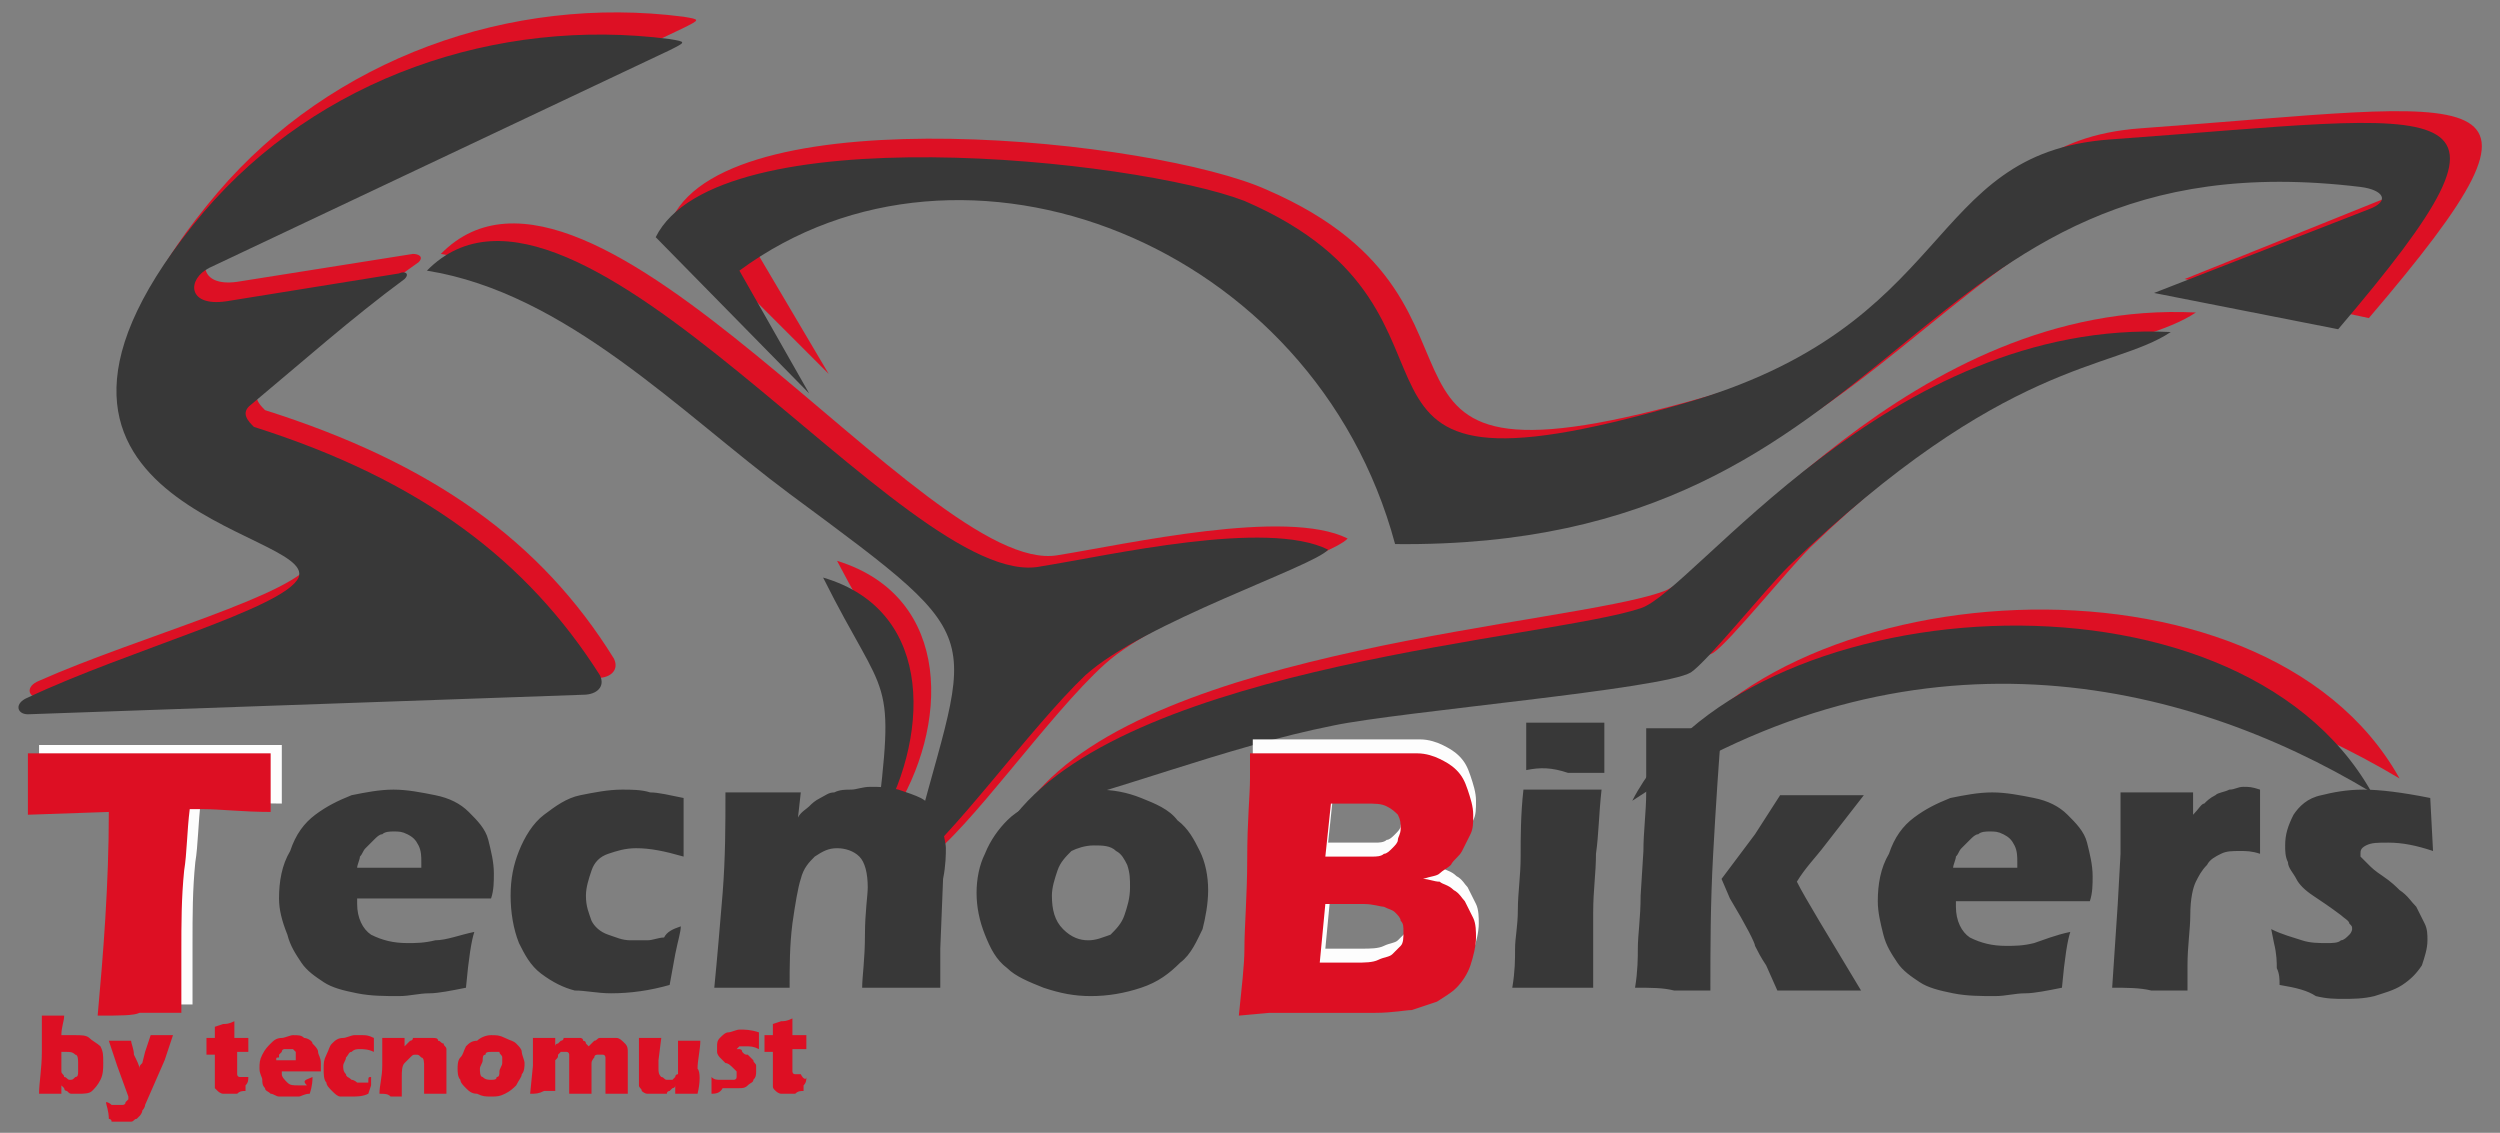 <?xml version="1.0" encoding="UTF-8"?> <!-- Generator: Adobe Illustrator 24.0.1, SVG Export Plug-In . SVG Version: 6.00 Build 0) --> <svg xmlns="http://www.w3.org/2000/svg" xmlns:xlink="http://www.w3.org/1999/xlink" version="1.1" id="Livello_1" x="0px" y="0px" viewBox="0 0 89.6 40.6" style="enable-background:new 0 0 89.6 40.6;" xml:space="preserve"><rect x="0" y="0" width="89.6" height="40.6" fill="#808080" stroke="none"/> <style type="text/css"> .st0{fill-rule:evenodd;clip-rule:evenodd;fill:#DD0F23;} .st1{fill-rule:evenodd;clip-rule:evenodd;fill:#DD1024;} .st2{fill-rule:evenodd;clip-rule:evenodd;fill:#FDFDFD;} .st3{fill-rule:evenodd;clip-rule:evenodd;fill:#383838;} </style> <g> <path class="st0" d="M1.4,39.2c0-0.4,0.1-0.9,0.1-1.5s0-1,0-1.3c0.2,0,0.3,0,0.4,0s0.3,0,0.4,0c0,0.2-0.1,0.4-0.1,0.7 c0.1,0,0.2,0,0.3,0s0.1,0,0.2,0c0.2,0,0.4,0,0.5,0.1s0.3,0.2,0.4,0.3c0.1,0.2,0.1,0.3,0.1,0.6c0,0.2,0,0.4-0.1,0.6 c-0.1,0.2-0.2,0.3-0.3,0.4c-0.1,0.1-0.3,0.1-0.5,0.1c-0.1,0-0.1,0-0.2,0c-0.1,0-0.1,0-0.2-0.1c-0.1,0-0.1-0.1-0.1-0.1l-0.1-0.1v0.3 c-0.1,0-0.3,0-0.4,0C1.7,39.2,1.6,39.2,1.4,39.2L1.4,39.2z M2.2,37.7c0,0.2,0,0.4,0,0.4c0,0.1,0,0.2,0,0.3s0.1,0.1,0.1,0.2 c0.1,0,0.1,0.1,0.2,0.1c0.1,0,0.1,0,0.2-0.1c0.1,0,0.1-0.1,0.1-0.2c0-0.1,0-0.2,0-0.3s0-0.3-0.1-0.3c-0.1-0.1-0.2-0.1-0.3-0.1 C2.4,37.7,2.3,37.7,2.2,37.7L2.2,37.7z M3.9,40.1c0-0.3-0.1-0.5-0.1-0.6c0.1,0,0.2,0.1,0.2,0.1c0.1,0,0.1,0,0.2,0h0.1h0.1 c0,0,0.1,0,0.1-0.1l0.1-0.1v-0.1l-0.4-1.1l-0.3-0.9c0.2,0,0.3,0,0.4,0s0.2,0,0.4,0c0,0.1,0.1,0.3,0.1,0.5C4.9,38,5,38.2,5,38.3 s0,0.2,0,0.3v-0.2v-0.1c0-0.1,0-0.1,0.1-0.2l0.1-0.4l0.2-0.6c0.2,0,0.3,0,0.4,0s0.2,0,0.4,0L5.9,38l-0.7,1.6c0,0.1-0.1,0.2-0.1,0.2 C5.1,39.9,5,40,5,40l-0.1,0.1c-0.1,0-0.1,0.1-0.2,0.1s-0.2,0-0.3,0c0,0-0.1,0-0.2,0s-0.1,0-0.2,0C4,40.1,3.9,40.1,3.9,40.1 L3.9,40.1z M8.9,38.6c0,0.1,0,0.2-0.1,0.3v0.2c-0.1,0-0.2,0-0.3,0.1c-0.1,0-0.1,0-0.2,0c-0.1,0-0.2,0-0.3,0c-0.1,0-0.2-0.1-0.2-0.1 L7.7,39c0-0.1,0-0.1,0-0.2c0,0,0,0,0-0.1c0,0,0-0.1,0-0.2v-0.7H7.4c0-0.1,0-0.2,0-0.4v-0.2h0.3c0-0.1,0-0.2,0-0.4L8,36.7 c0.1,0,0.2,0,0.4-0.1c0,0.2,0,0.4,0,0.6h0.5c0,0.3,0,0.5,0,0.5H8.5v0.5c0,0.1,0,0.1,0,0.1c0,0.1,0,0.1,0,0.2c0,0,0,0.1,0.1,0.1h0.1 L8.9,38.6C8.8,38.7,8.8,38.7,8.9,38.6L8.9,38.6z M11.2,38.6c0,0.1,0,0.3-0.1,0.6c-0.2,0-0.3,0.1-0.4,0.1c-0.1,0-0.2,0-0.3,0 c-0.2,0-0.3,0-0.4,0c-0.1,0-0.2-0.1-0.3-0.1c-0.1-0.1-0.2-0.1-0.2-0.2c-0.1-0.1-0.1-0.2-0.1-0.3s-0.1-0.2-0.1-0.4s0-0.3,0.1-0.5 s0.2-0.3,0.3-0.4c0.1-0.1,0.2-0.2,0.4-0.2c0.1,0,0.3-0.1,0.4-0.1c0.2,0,0.3,0,0.4,0.1c0.1,0,0.3,0.1,0.3,0.2 c0.1,0.1,0.2,0.2,0.2,0.3s0.1,0.2,0.1,0.4c0,0.1,0,0.2,0,0.3h-1.4c0,0,0,0,0,0.1s0.1,0.2,0.2,0.3c0.1,0.1,0.2,0.1,0.4,0.1 c0.1,0,0.2,0,0.3,0C10.8,38.7,11,38.7,11.2,38.6L11.2,38.6z M9.9,38h0.7c0,0,0,0,0-0.1s0-0.1,0-0.2l-0.1-0.1c0,0-0.1,0-0.2,0h-0.1 c0,0-0.1,0-0.1,0.1L10,37.8v0.1C9.9,37.9,9.9,37.9,9.9,38L9.9,38z M13.3,38.6c0,0.1,0,0.2,0,0.3l-0.1,0.3c-0.2,0.1-0.4,0.1-0.6,0.1 c-0.1,0-0.3,0-0.4,0c-0.1,0-0.2-0.1-0.3-0.2c-0.1-0.1-0.2-0.2-0.2-0.3c-0.1-0.1-0.1-0.3-0.1-0.5s0-0.3,0.1-0.5s0.1-0.3,0.2-0.4 c0.1-0.1,0.2-0.2,0.4-0.2c0.1,0,0.3-0.1,0.4-0.1c0.1,0,0.2,0,0.3,0s0.2,0,0.4,0.1l0,0v0.1c0,0,0,0.1,0,0.2v0.2 c-0.2-0.1-0.4-0.1-0.5-0.1s-0.2,0-0.3,0.1c-0.1,0-0.1,0.1-0.2,0.2c0,0.1-0.1,0.2-0.1,0.3s0,0.2,0.1,0.3c0,0.1,0.1,0.1,0.2,0.2 c0.1,0,0.2,0.1,0.2,0.1s0.1,0,0.2,0c0.1,0,0.1,0,0.2,0C13.2,38.6,13.2,38.6,13.3,38.6L13.3,38.6z M13.6,39.2c0-0.3,0.1-0.6,0.1-1 s0-0.7,0-1c0.2,0,0.3,0,0.4,0c0.1,0,0.3,0,0.4,0v0.3l0.1-0.1l0.1-0.1c0,0,0.1,0,0.1-0.1c0.1,0,0.1,0,0.2,0c0.1,0,0.1,0,0.2,0 c0.1,0,0.2,0,0.3,0s0.2,0,0.2,0.1c0.1,0,0.1,0.1,0.2,0.1c0,0.1,0.1,0.1,0.1,0.2c0,0.1,0,0.1,0,0.2c0,0.1,0,0.2,0,0.3v0.7 c0,0.1,0,0.3,0,0.4c-0.1,0-0.3,0-0.4,0c-0.2,0-0.3,0-0.4,0c0-0.1,0-0.3,0-0.5s0-0.4,0-0.5s0-0.3-0.1-0.3c-0.1-0.1-0.1-0.1-0.2-0.1 c-0.1,0-0.1,0-0.2,0.1c-0.1,0.1-0.1,0.1-0.2,0.2s-0.1,0.3-0.1,0.5s0,0.4,0,0.7c-0.1,0-0.3,0-0.4,0C13.9,39.2,13.8,39.2,13.6,39.2 L13.6,39.2z M17.6,37.1c0.2,0,0.3,0,0.5,0.1s0.3,0.1,0.4,0.2c0.1,0.1,0.2,0.2,0.2,0.3s0.1,0.3,0.1,0.4c0,0.1,0,0.3-0.1,0.4 c0,0.1-0.1,0.2-0.2,0.4c-0.1,0.1-0.2,0.2-0.4,0.3c-0.2,0.1-0.3,0.1-0.5,0.1s-0.3,0-0.5-0.1c-0.2,0-0.3-0.1-0.4-0.2 c-0.1-0.1-0.2-0.2-0.2-0.3c-0.1-0.1-0.1-0.3-0.1-0.4c0-0.1,0-0.3,0.1-0.4c0.1-0.1,0.1-0.2,0.2-0.4c0.1-0.1,0.2-0.2,0.4-0.2 C17.2,37.2,17.4,37.1,17.6,37.1L17.6,37.1z M17.6,37.7c-0.1,0-0.2,0-0.2,0.1c-0.1,0-0.1,0.1-0.1,0.2c0,0.1-0.1,0.2-0.1,0.3 s0,0.3,0.1,0.3c0.1,0.1,0.2,0.1,0.3,0.1c0.1,0,0.2,0,0.2-0.1c0.1,0,0.1-0.1,0.1-0.2c0-0.1,0.1-0.2,0.1-0.3s0-0.2,0-0.2 c0-0.1-0.1-0.1-0.1-0.2C17.7,37.7,17.7,37.7,17.6,37.7L17.6,37.7z M19,39.2l0.1-1v-0.7v-0.3c0.1,0,0.3,0,0.4,0s0.2,0,0.4,0v0.3 c0-0.1,0.1-0.1,0.1-0.1l0.1-0.1c0,0,0.1,0,0.1-0.1h0.1c0.1,0,0.1,0,0.2,0s0.1,0,0.2,0s0.1,0,0.1,0s0.1,0,0.1,0.1c0,0,0.1,0,0.1,0.1 l0.1,0.1c0.1-0.1,0.1-0.1,0.2-0.2c0.1,0,0.1-0.1,0.2-0.1s0.2,0,0.3,0c0.1,0,0.2,0,0.3,0c0.1,0,0.2,0.1,0.3,0.2 c0.1,0.1,0.1,0.2,0.1,0.3s0,0.2,0,0.3s0,0.3,0,0.6s0,0.5,0,0.6c-0.1,0-0.2,0-0.4,0c-0.1,0-0.3,0-0.4,0c0-0.2,0-0.4,0-0.6 c0-0.3,0-0.4,0-0.5s0-0.1,0-0.2c0,0,0-0.1-0.1-0.1h-0.1h-0.1c0,0-0.1,0-0.1,0.1c0,0-0.1,0.1-0.1,0.2c0,0.1,0,0.1,0,0.2 c0,0.1,0,0.3,0,0.4v0.5c-0.1,0-0.3,0-0.4,0s-0.3,0-0.4,0c0-0.1,0-0.3,0-0.6s0-0.5,0-0.6s0-0.1,0-0.2c0,0,0-0.1-0.1-0.1h-0.1 c-0.1,0-0.1,0-0.1,0L20,37.8c0,0.1,0,0.1-0.1,0.2c0,0.1,0,0.3,0,0.5s0,0.4,0,0.6c-0.2,0-0.3,0-0.4,0C19.3,39.2,19.2,39.2,19,39.2 L19,39.2z M25,39.2c-0.2,0-0.3,0-0.4,0s-0.2,0-0.4,0v-0.3c0,0.1-0.1,0.1-0.1,0.1L24,39.1c0,0-0.1,0-0.1,0.1c0,0-0.1,0-0.2,0 s-0.1,0-0.2,0s-0.2,0-0.3,0c-0.1,0-0.2-0.1-0.2-0.1c0-0.1-0.1-0.1-0.1-0.2s0-0.2,0-0.3v-0.1V38c0-0.2,0-0.3,0-0.5 c0-0.1,0-0.2,0-0.3c0.2,0,0.3,0,0.4,0s0.2,0,0.4,0L23.6,38c0,0.1,0,0.2,0,0.2v0.1c0,0.1,0,0.2,0.1,0.3c0.1,0,0.1,0.1,0.2,0.1H24 h0.1c0,0,0,0,0.1-0.1c0,0,0-0.1,0.1-0.1v-0.1c0-0.1,0-0.2,0-0.3s0-0.2,0-0.4v-0.4c0.2,0,0.3,0,0.4,0s0.2,0,0.4,0 c0,0.3-0.1,0.7-0.1,1C25.1,38.4,25.1,38.8,25,39.2L25,39.2z M25.5,39.2c0-0.1,0-0.1,0-0.2c0-0.1,0-0.2,0-0.3v-0.1 c0.1,0.1,0.2,0.1,0.3,0.1c0.1,0,0.2,0,0.3,0c0.1,0,0.1,0,0.2,0c0,0,0.1,0,0.1-0.1c0,0,0,0,0-0.1c0,0,0,0,0-0.1c0,0,0,0-0.1-0.1 s-0.2-0.2-0.3-0.2c-0.1-0.1-0.1-0.1-0.2-0.2c0,0-0.1-0.1-0.1-0.2c0-0.1,0-0.1,0-0.2c0-0.1,0-0.2,0.1-0.3S26,37,26.1,37 c0.1,0,0.3-0.1,0.4-0.1c0.2,0,0.4,0,0.7,0.1v0.6c-0.2-0.1-0.3-0.1-0.5-0.1c-0.1,0-0.2,0-0.2,0l-0.1,0.1l0,0l0,0c0,0,0,0,0.1,0 c0,0,0.1,0,0.1,0.1c0.1,0.1,0.1,0.1,0.2,0.1c0.1,0.1,0.1,0.1,0.2,0.2c0,0.1,0.1,0.1,0.1,0.2c0,0.1,0,0.1,0,0.2c0,0.1,0,0.2-0.1,0.3 c0,0.1-0.1,0.1-0.2,0.2C26.7,39,26.6,39,26.5,39c-0.1,0-0.2,0-0.3,0c-0.1,0-0.2,0-0.3,0C25.8,39.2,25.6,39.2,25.5,39.2L25.5,39.2z M28.9,38.6c0,0.1,0,0.2-0.1,0.3v0.2c-0.1,0-0.2,0-0.3,0.1c-0.1,0-0.1,0-0.2,0s-0.2,0-0.3,0c-0.1,0-0.2-0.1-0.2-0.1 c-0.1-0.1-0.1-0.1-0.1-0.2c0-0.1,0-0.1,0-0.2c0,0,0,0,0-0.1c0,0,0-0.1,0-0.2v-0.7h-0.3c0-0.1,0-0.2,0-0.4v-0.2h0.3 c0-0.1,0-0.2,0-0.4l0.3-0.1c0.1,0,0.2,0,0.4-0.1c0,0.2,0,0.4,0,0.6h0.5c0,0.3,0,0.5,0,0.5h-0.5v0.5c0,0.1,0,0.1,0,0.1 c0,0.1,0,0.1,0,0.2c0,0,0,0.1,0.1,0.1h0.1h0.1C28.8,38.7,28.9,38.7,28.9,38.6z"></path> <g> <path class="st1" d="M15.8,9.1c5,0.8,9.1,5.1,13.1,8.1c7.7,5.8,6.5,4.7,4.3,13.6c1.5-1,4.4-5.2,6.4-7c2.1-1.9,8.2-3.9,8.7-4.5 c-2.2-1.1-7.9,0.2-10.4,0.6C33.2,20.7,21.2,3.6,15.8,9.1z"></path> <g> <g> <path class="st1" d="M24.1,7.8l5.6,5.6L27.1,9c8.1-5.9,20.7-1,23.6,9.9C69.5,19.1,69,4,85.6,6.1c0.8,0.1,1.1,0.5,0.4,0.8 L78.3,10l6.6,1.4c7.6-8.9,4.3-7.7-8.2-6.8c-6.7,0.5-5.4,6.7-15.5,9.6c-14.3,4.1-6.1-3.2-15.8-7.4C41.4,5,26.3,3.4,24.1,7.8z"></path> <path class="st1" d="M11.2,20.1c-0.5,1.2-6.2,2.7-9.8,4.3C0.9,24.6,1,25,1.4,25l20-0.7c0.5,0,0.8-0.3,0.6-0.7 c-2.6-4.2-6.5-7-12.5-8.9c-0.2-0.2-0.5-0.5-0.1-0.8c1.9-1.5,3.6-3.1,5.6-4.5c0.2-0.2,0-0.3-0.2-0.3l-6.3,1 c-1.4,0.2-1.4-0.9-0.6-1.2L24.5,1c0.6-0.3,0.6-0.3,0-0.4C18.3-0.2,11.9,2.1,7.8,6.9C-1.3,17.6,11.9,18.4,11.2,20.1z"></path> </g> <path class="st1" d="M37,28.6c3.7-0.8,7.4-2.4,11.5-3.3c2.4-0.5,11.9-1.3,12.9-1.9c0.6-0.4,2.6-2.9,3.5-3.8 c7.8-7.5,11.7-7,13.8-8.4c-10.2-0.5-17.2,9.4-19.1,10C56.3,22.4,41.3,23.2,37,28.6z"></path> <path class="st1" d="M59.3,28.2c10.1-6.7,19.8-4.4,26.7-0.3C81.1,19.1,63.2,20.5,59.3,28.2z"></path> <path class="st1" d="M32,29.2c2-3.1,2.2-7.8-2-9.1C32.4,24.7,32.7,23.5,32,29.2z"></path> </g> </g> <path class="st2" d="M3.9,36c0.2-2.2,0.4-4.7,0.4-7.3l-2.9,0.1V28c0-0.4,0-0.9,0-1.3c1.3,0,2.8,0,4.5,0h1.7h1.6h0.9v0.7 c0,0.4,0,0.7,0,0.9c0,0.2,0,0.4,0,0.5c-1,0-1.8-0.1-2.4-0.1H7.2c-0.1,0.8-0.1,1.6-0.2,2.2c-0.1,1-0.1,1.9-0.1,2.9 c0,0.9,0,1.7,0,2.2c-0.7,0-1.2,0-1.5,0C5.2,36,4.7,36,3.9,36z"></path> <g> <path class="st3" d="M15.3,9.7c5,0.8,9.1,5.1,13,8c7.7,5.7,6.4,4.6,4.2,13.5c1.5-1,4.4-5.1,6.4-7c2.1-1.9,8.2-3.9,8.7-4.5 c-2.2-1.1-7.8,0.2-10.3,0.6C32.5,21.3,20.6,4.3,15.3,9.7z"></path> <g> <g> <path class="st3" d="M23.5,8.5l5.5,5.6l-2.5-4.4c8-5.9,20.6-1,23.5,9.8C68.6,19.7,68.1,4.7,84.6,6.7c0.8,0.1,1.1,0.5,0.3,0.8 l-7.7,3l6.6,1.3C91.3,3,88.1,4.1,75.6,5c-6.7,0.5-5.4,6.7-15.4,9.5c-14.2,4.1-6.1-3.2-15.6-7.3C40.7,5.7,25.7,4.1,23.5,8.5z"></path> <path class="st3" d="M10.7,20.7C10.2,21.8,4.6,23.3,1,25c-0.5,0.2-0.4,0.6,0,0.6l19.9-0.7c0.5,0,0.8-0.3,0.6-0.7 c-2.6-4.1-6.4-7-12.4-8.9c-0.2-0.2-0.5-0.5-0.1-0.8c1.8-1.5,3.6-3.1,5.5-4.5c0.2-0.2,0-0.3-0.2-0.2l-6.2,1 C6.7,11,6.7,10,7.5,9.6L24,1.8c0.6-0.3,0.6-0.3,0-0.4C17.8,0.6,11.4,2.8,7.3,7.6C-1.6,18.2,11.4,19,10.7,20.7z"></path> </g> <path class="st3" d="M36.4,29.2c3.6-0.8,7.4-2.4,11.4-3.2c2.4-0.5,11.8-1.3,12.8-1.9c0.6-0.4,2.6-2.9,3.5-3.8 c7.8-7.5,11.6-7,13.7-8.4c-10.1-0.5-17.1,9.3-19,9.9C55.5,22.9,40.7,23.8,36.4,29.2z"></path> <path class="st3" d="M58.5,28.7c10-6.6,19.7-4.4,26.5-0.3C80.1,19.7,62.4,21.1,58.5,28.7z"></path> <path class="st3" d="M31.4,29.7c1.9-3.1,2.2-7.8-1.9-9C31.8,25.3,32.1,24,31.4,29.7z"></path> </g> </g> <path class="st2" d="M44.5,35.9c0.1-1,0.2-1.8,0.2-2.4c0-0.8,0.1-1.9,0.1-3.2c0-1.4,0.1-2.3,0.1-2.9c0-0.2,0-0.5,0-0.9 c0.6,0,1.1,0,1.4,0c0.5,0,1.1,0,1.7,0c0.7,0,1.2,0,1.7,0c0.6,0,1,0,1.2,0c0.3,0,0.6,0.1,0.8,0.2s0.4,0.2,0.6,0.4 c0.2,0.2,0.3,0.4,0.4,0.7c0.1,0.3,0.2,0.6,0.2,0.9s0,0.5-0.1,0.7s-0.2,0.4-0.3,0.6s-0.3,0.3-0.4,0.5c-0.1,0.1-0.3,0.2-0.4,0.3 c-0.1,0.1-0.3,0.1-0.6,0.2c0.2,0,0.4,0.1,0.6,0.1c0.1,0.1,0.3,0.1,0.5,0.3c0.2,0.1,0.3,0.3,0.4,0.4c0.1,0.2,0.2,0.4,0.3,0.6 s0.1,0.5,0.1,0.7c0,0.3-0.1,0.7-0.2,1c-0.1,0.3-0.3,0.6-0.5,0.8s-0.4,0.3-0.7,0.5c-0.3,0.1-0.6,0.2-0.9,0.3c-0.2,0-0.7,0.1-1.3,0.1 s-1.3,0-2,0h-1.8L44.5,35.9L44.5,35.9z M47.6,30.2h1c0.3,0,0.5,0,0.7,0c0.1,0,0.3,0,0.4-0.1c0.1,0,0.2-0.1,0.3-0.2s0.2-0.2,0.2-0.3 c0-0.1,0.1-0.2,0.1-0.4c0-0.2,0-0.3-0.1-0.5c-0.1-0.1-0.2-0.2-0.4-0.3c-0.2-0.1-0.4-0.1-0.8-0.1h-1.2L47.6,30.2L47.6,30.2z M47.5,34h1.3c0.3,0,0.6,0,0.8-0.1s0.4-0.1,0.5-0.2c0.1-0.1,0.2-0.2,0.3-0.3s0.1-0.3,0.1-0.5s0-0.3-0.1-0.4c0-0.1-0.1-0.2-0.2-0.3 c-0.1-0.1-0.2-0.1-0.4-0.2c-0.1,0-0.4-0.1-0.7-0.1h-1.4L47.5,34z"></path> <g> <path class="st0" d="M3.5,36.4c0.2-2.2,0.4-4.7,0.4-7.3L1,29.2v-0.8C1,28,1,27.5,1,27c1.3,0,2.8,0,4.5,0h1.7h1.6h0.9v0.7 c0,0.4,0,0.7,0,0.9c0,0.2,0,0.4,0,0.5c-1,0-1.8-0.1-2.4-0.1H6.8c-0.1,0.8-0.1,1.6-0.2,2.2c-0.1,1-0.1,1.9-0.1,2.9 c0,0.9,0,1.7,0,2.2c-0.7,0-1.2,0-1.5,0C4.8,36.4,4.3,36.4,3.5,36.4L3.5,36.4z M44.4,36.4c0.1-1,0.2-1.8,0.2-2.4 c0-0.8,0.1-1.9,0.1-3.2c0-1.4,0.1-2.3,0.1-2.9c0-0.2,0-0.5,0-0.9c0.6,0,1.1,0,1.4,0c0.5,0,1.1,0,1.7,0c0.7,0,1.2,0,1.7,0 c0.6,0,1,0,1.2,0c0.3,0,0.6,0.1,0.8,0.2s0.4,0.2,0.6,0.4c0.2,0.2,0.3,0.4,0.4,0.7c0.1,0.3,0.2,0.6,0.2,0.9s0,0.5-0.1,0.7 s-0.2,0.4-0.3,0.6S52.1,30.8,52,31c-0.1,0.1-0.3,0.2-0.4,0.3c-0.1,0.1-0.3,0.1-0.6,0.2c0.2,0,0.4,0.1,0.6,0.1 c0.1,0.1,0.3,0.1,0.5,0.3c0.2,0.1,0.3,0.3,0.4,0.4c0.1,0.2,0.2,0.4,0.3,0.6c0.1,0.2,0.1,0.5,0.1,0.7c0,0.3-0.1,0.7-0.2,1 c-0.1,0.3-0.3,0.6-0.5,0.8s-0.4,0.3-0.7,0.5c-0.3,0.1-0.6,0.2-0.9,0.3c-0.2,0-0.7,0.1-1.3,0.1s-1.3,0-2,0h-1.8L44.4,36.4 L44.4,36.4z M47.5,30.7h1c0.3,0,0.5,0,0.7,0c0.1,0,0.3,0,0.4-0.1c0.1,0,0.2-0.1,0.3-0.2s0.2-0.2,0.2-0.3c0-0.1,0.1-0.2,0.1-0.4 c0-0.2,0-0.3-0.1-0.5c-0.1-0.1-0.2-0.2-0.4-0.3c-0.2-0.1-0.4-0.1-0.8-0.1h-1.2L47.5,30.7L47.5,30.7z M47.3,34.5h1.3 c0.3,0,0.6,0,0.8-0.1s0.4-0.1,0.5-0.2c0.1-0.1,0.2-0.2,0.3-0.3s0.1-0.3,0.1-0.5s0-0.3-0.1-0.4c0-0.1-0.1-0.2-0.2-0.3 c-0.1-0.1-0.2-0.1-0.4-0.2c-0.1,0-0.4-0.1-0.7-0.1h-1.4L47.3,34.5z"></path> <path class="st3" d="M17,33.4c-0.1,0.3-0.2,0.9-0.3,2c-0.5,0.1-1,0.2-1.3,0.2c-0.4,0-0.7,0.1-1.1,0.1c-0.5,0-1,0-1.5-0.1 s-0.9-0.2-1.2-0.4s-0.6-0.4-0.8-0.7s-0.4-0.6-0.5-1C10.1,33,10,32.6,10,32.2c0-0.6,0.1-1.2,0.4-1.7c0.2-0.6,0.5-1,0.9-1.3 s0.8-0.5,1.3-0.7c0.5-0.1,1-0.2,1.5-0.2s1,0.1,1.5,0.2c0.5,0.1,0.9,0.3,1.2,0.6c0.3,0.3,0.6,0.6,0.7,1s0.2,0.8,0.2,1.2 c0,0.3,0,0.6-0.1,0.9h-4.8c0,0.1,0,0.1,0,0.2c0,0.5,0.2,0.9,0.5,1.1c0.4,0.2,0.8,0.3,1.3,0.3c0.3,0,0.6,0,1-0.1 C16,33.7,16.5,33.5,17,33.4L17,33.4z M12.8,31.1h2.3c0-0.1,0-0.1,0-0.2c0-0.2,0-0.4-0.1-0.6s-0.2-0.3-0.4-0.4s-0.3-0.1-0.5-0.1 c-0.1,0-0.3,0-0.4,0.1c-0.1,0-0.2,0.1-0.3,0.2s-0.2,0.2-0.3,0.3c-0.1,0.1-0.1,0.2-0.2,0.3C12.9,30.8,12.8,31,12.8,31.1L12.8,31.1z M24.4,33.2c0,0.2-0.1,0.5-0.2,1L24,35.3c-0.7,0.2-1.4,0.3-2.1,0.3c-0.5,0-0.9-0.1-1.3-0.1c-0.4-0.1-0.8-0.3-1.2-0.6 c-0.4-0.3-0.6-0.7-0.8-1.1c-0.2-0.5-0.3-1.1-0.3-1.7c0-0.6,0.1-1.1,0.3-1.6c0.2-0.5,0.5-1,0.9-1.3s0.8-0.6,1.3-0.7s1-0.2,1.5-0.2 c0.3,0,0.7,0,1,0.1c0.3,0,0.7,0.1,1.2,0.2v0.2c0,0.2,0,0.3,0,0.5s0,0.4,0,0.8v0.6c-0.7-0.2-1.2-0.3-1.7-0.3c-0.4,0-0.7,0.1-1,0.2 s-0.5,0.3-0.6,0.6c-0.1,0.3-0.2,0.6-0.2,0.9c0,0.4,0.1,0.6,0.2,0.9c0.1,0.2,0.3,0.4,0.6,0.5c0.3,0.1,0.5,0.2,0.8,0.2 c0.2,0,0.3,0,0.6,0c0.2,0,0.4-0.1,0.6-0.1C23.9,33.4,24.1,33.3,24.4,33.2L24.4,33.2z M25.6,35.4c0.1-1,0.2-2.2,0.3-3.4 c0.1-1.3,0.1-2.4,0.1-3.6c0.6,0,1,0,1.4,0c0.5,0,0.9,0,1.3,0l-0.1,0.9c0.1-0.2,0.3-0.3,0.4-0.4s0.2-0.2,0.4-0.3 c0.2-0.1,0.3-0.2,0.5-0.2c0.2-0.1,0.4-0.1,0.6-0.1s0.4-0.1,0.7-0.1c0.3,0,0.6,0,1,0.1c0.3,0.1,0.6,0.2,0.8,0.3 c0.2,0.1,0.4,0.3,0.5,0.5s0.2,0.4,0.3,0.6c0,0.2,0.1,0.5,0.1,0.7s0,0.6-0.1,1.1L33.7,34c0,0.5,0,0.9,0,1.4c-0.5,0-0.9,0-1.3,0 c-0.5,0-1,0-1.5,0c0-0.4,0.1-1,0.1-1.9c0-0.8,0.1-1.4,0.1-1.7c0-0.5-0.1-0.9-0.3-1.1c-0.2-0.2-0.5-0.3-0.8-0.3s-0.5,0.1-0.8,0.3 c-0.2,0.2-0.4,0.4-0.5,0.8c-0.1,0.3-0.2,0.9-0.3,1.6c-0.1,0.8-0.1,1.5-0.1,2.3c-0.5,0-0.9,0-1.3,0C26.6,35.4,26.1,35.4,25.6,35.4 L25.6,35.4z M39.3,28.3c0.6,0,1.1,0.1,1.6,0.3c0.5,0.2,1,0.4,1.3,0.8c0.4,0.3,0.6,0.7,0.8,1.1s0.3,0.9,0.3,1.4 c0,0.5-0.1,1-0.2,1.4c-0.2,0.4-0.4,0.9-0.8,1.2c-0.4,0.4-0.8,0.7-1.4,0.9c-0.6,0.2-1.2,0.3-1.8,0.3s-1.1-0.1-1.7-0.3 c-0.5-0.2-1-0.4-1.3-0.7c-0.4-0.3-0.6-0.7-0.8-1.2C35.1,33,35,32.5,35,32c0-0.5,0.1-1,0.3-1.4c0.2-0.5,0.5-0.9,0.8-1.2 c0.4-0.4,0.9-0.6,1.4-0.8C38.1,28.4,38.7,28.3,39.3,28.3L39.3,28.3z M39.2,30.3c-0.3,0-0.6,0.1-0.8,0.2c-0.2,0.2-0.4,0.4-0.5,0.7 c-0.1,0.3-0.2,0.6-0.2,0.9c0,0.5,0.1,0.9,0.4,1.2c0.3,0.3,0.6,0.4,0.9,0.4c0.3,0,0.5-0.1,0.8-0.2c0.2-0.2,0.4-0.4,0.5-0.7 s0.2-0.6,0.2-1c0-0.3,0-0.5-0.1-0.8c-0.1-0.2-0.2-0.4-0.4-0.5C39.8,30.3,39.5,30.3,39.2,30.3L39.2,30.3z M54.7,27.6 c0-0.5,0-1,0-1.3c0-0.1,0-0.2,0-0.4c0.6,0,1,0,1.4,0c0.5,0,1,0,1.4,0c0,0.1,0,0.3,0,0.4v0.9c0,0.1,0,0.3,0,0.5c-0.5,0-0.9,0-1.3,0 C55.6,27.5,55.2,27.5,54.7,27.6L54.7,27.6z M54.2,35.4c0.1-0.6,0.1-1,0.1-1.4s0.1-0.8,0.1-1.4c0-0.6,0.1-1.2,0.1-1.9 c0-0.7,0-1.5,0.1-2.4c0.6,0,1.1,0,1.4,0c0.3,0,0.8,0,1.4,0c-0.1,0.9-0.1,1.6-0.2,2.3c0,0.7-0.1,1.3-0.1,2.1c0,1.3,0,2.2,0,2.7 c-0.5,0-1,0-1.4,0C55.4,35.4,54.9,35.4,54.2,35.4L54.2,35.4z M58.6,35.4c0.1-0.6,0.1-1.1,0.1-1.4c0-0.5,0.1-1.1,0.1-1.9l0.1-1.6 c0-0.7,0.1-1.4,0.1-2.1c0-0.8,0-1.6,0-2.3c0.6,0,1.1,0,1.4,0c0.4,0,0.8,0,1.3,0c-0.1,1.2-0.2,2.7-0.3,4.5 c-0.1,1.8-0.1,3.4-0.1,4.9c-0.5,0-1,0-1.3,0C59.6,35.4,59.2,35.4,58.6,35.4L58.6,35.4z M61.7,31.5l0.3,0.7c0.6,1,0.9,1.6,0.9,1.7 c0.1,0.2,0.2,0.4,0.4,0.7l0.4,0.9c0.6,0,1.1,0,1.5,0s0.9,0,1.5,0c-1.2-2-2-3.3-2.3-3.9c0.3-0.5,0.7-0.9,1-1.3l1.4-1.8 c-0.6,0-1.1,0-1.6,0c-0.3,0-0.8,0-1.4,0l-0.9,1.4L61.7,31.5L61.7,31.5z M74.2,33.4c-0.1,0.3-0.2,0.9-0.3,2c-0.5,0.1-1,0.2-1.3,0.2 c-0.4,0-0.7,0.1-1.1,0.1c-0.5,0-1,0-1.5-0.1s-0.9-0.2-1.2-0.4c-0.3-0.2-0.6-0.4-0.8-0.7c-0.2-0.3-0.4-0.6-0.5-1s-0.2-0.8-0.2-1.2 c0-0.6,0.1-1.2,0.4-1.7c0.2-0.6,0.5-1,0.9-1.3s0.8-0.5,1.3-0.7c0.5-0.1,1-0.2,1.5-0.2s1,0.1,1.5,0.2s0.9,0.3,1.2,0.6 c0.3,0.3,0.6,0.6,0.7,1S75,31,75,31.4c0,0.3,0,0.6-0.1,0.9h-4.8c0,0.1,0,0.1,0,0.2c0,0.5,0.2,0.9,0.5,1.1c0.4,0.2,0.8,0.3,1.3,0.3 c0.3,0,0.6,0,1-0.1C73.2,33.7,73.7,33.5,74.2,33.4L74.2,33.4z M70,31.1h2.3c0-0.1,0-0.1,0-0.2c0-0.2,0-0.4-0.1-0.6 S72,30,71.8,29.9c-0.2-0.1-0.3-0.1-0.5-0.1c-0.1,0-0.3,0-0.4,0.1c-0.1,0-0.2,0.1-0.3,0.2c-0.1,0.1-0.2,0.2-0.3,0.3 c-0.1,0.1-0.1,0.2-0.2,0.3C70.1,30.8,70,31,70,31.1L70,31.1z M75.7,35.4l0.2-3l0.1-1.8c0-0.3,0-0.6,0-1c0-0.3,0-0.7,0-1.2 c0.6,0,1,0,1.3,0c0.4,0,0.8,0,1.3,0v0.8c0.2-0.2,0.3-0.4,0.4-0.4c0.1-0.1,0.2-0.2,0.4-0.3c0.1-0.1,0.3-0.1,0.5-0.2 c0.2,0,0.3-0.1,0.5-0.1s0.3,0,0.6,0.1c0,0.5,0,0.9,0,1.2v1.1c-0.3-0.1-0.5-0.1-0.7-0.1c-0.3,0-0.5,0-0.7,0.1s-0.4,0.2-0.5,0.4 c-0.2,0.2-0.3,0.4-0.4,0.6s-0.2,0.6-0.2,1.2c0,0.5-0.1,1.1-0.1,1.8c0,0.2,0,0.5,0,0.9c-0.4,0-0.9,0-1.3,0 C76.7,35.4,76.2,35.4,75.7,35.4L75.7,35.4z M81.7,35.3c0-0.2,0-0.4-0.1-0.6c0-0.2,0-0.5-0.1-0.9l-0.1-0.5c0.4,0.2,0.8,0.3,1.1,0.4 c0.3,0.1,0.6,0.1,0.9,0.1c0.2,0,0.4,0,0.5-0.1c0.1,0,0.2-0.1,0.3-0.2c0.1-0.1,0.1-0.2,0.1-0.2c0-0.1,0-0.1-0.1-0.2 c0-0.1-0.2-0.2-0.3-0.3c-0.4-0.3-0.7-0.5-1-0.7c-0.3-0.2-0.5-0.4-0.6-0.6S82,31.1,82,30.9c-0.1-0.2-0.1-0.4-0.1-0.6 c0-0.4,0.1-0.7,0.3-1.1c0.2-0.3,0.5-0.6,1-0.7c0.4-0.1,0.9-0.2,1.5-0.2s1.4,0.1,2.4,0.3l0.1,1.9c-0.6-0.2-1.1-0.3-1.6-0.3 c-0.4,0-0.6,0-0.8,0.1c-0.2,0.1-0.2,0.2-0.2,0.3v0.1l0.1,0.1c0,0,0.1,0.1,0.2,0.2s0.2,0.2,0.5,0.4c0.3,0.2,0.5,0.4,0.6,0.5 c0.3,0.2,0.4,0.4,0.6,0.6c0.1,0.2,0.2,0.4,0.3,0.6c0.1,0.2,0.1,0.4,0.1,0.6c0,0.3-0.1,0.6-0.2,0.9c-0.2,0.3-0.4,0.5-0.7,0.7 c-0.3,0.2-0.7,0.3-1,0.4c-0.4,0.1-0.8,0.1-1.1,0.1c-0.3,0-0.6,0-1-0.1C82.7,35.5,82.3,35.4,81.7,35.3z"></path> </g> </g> </svg> 